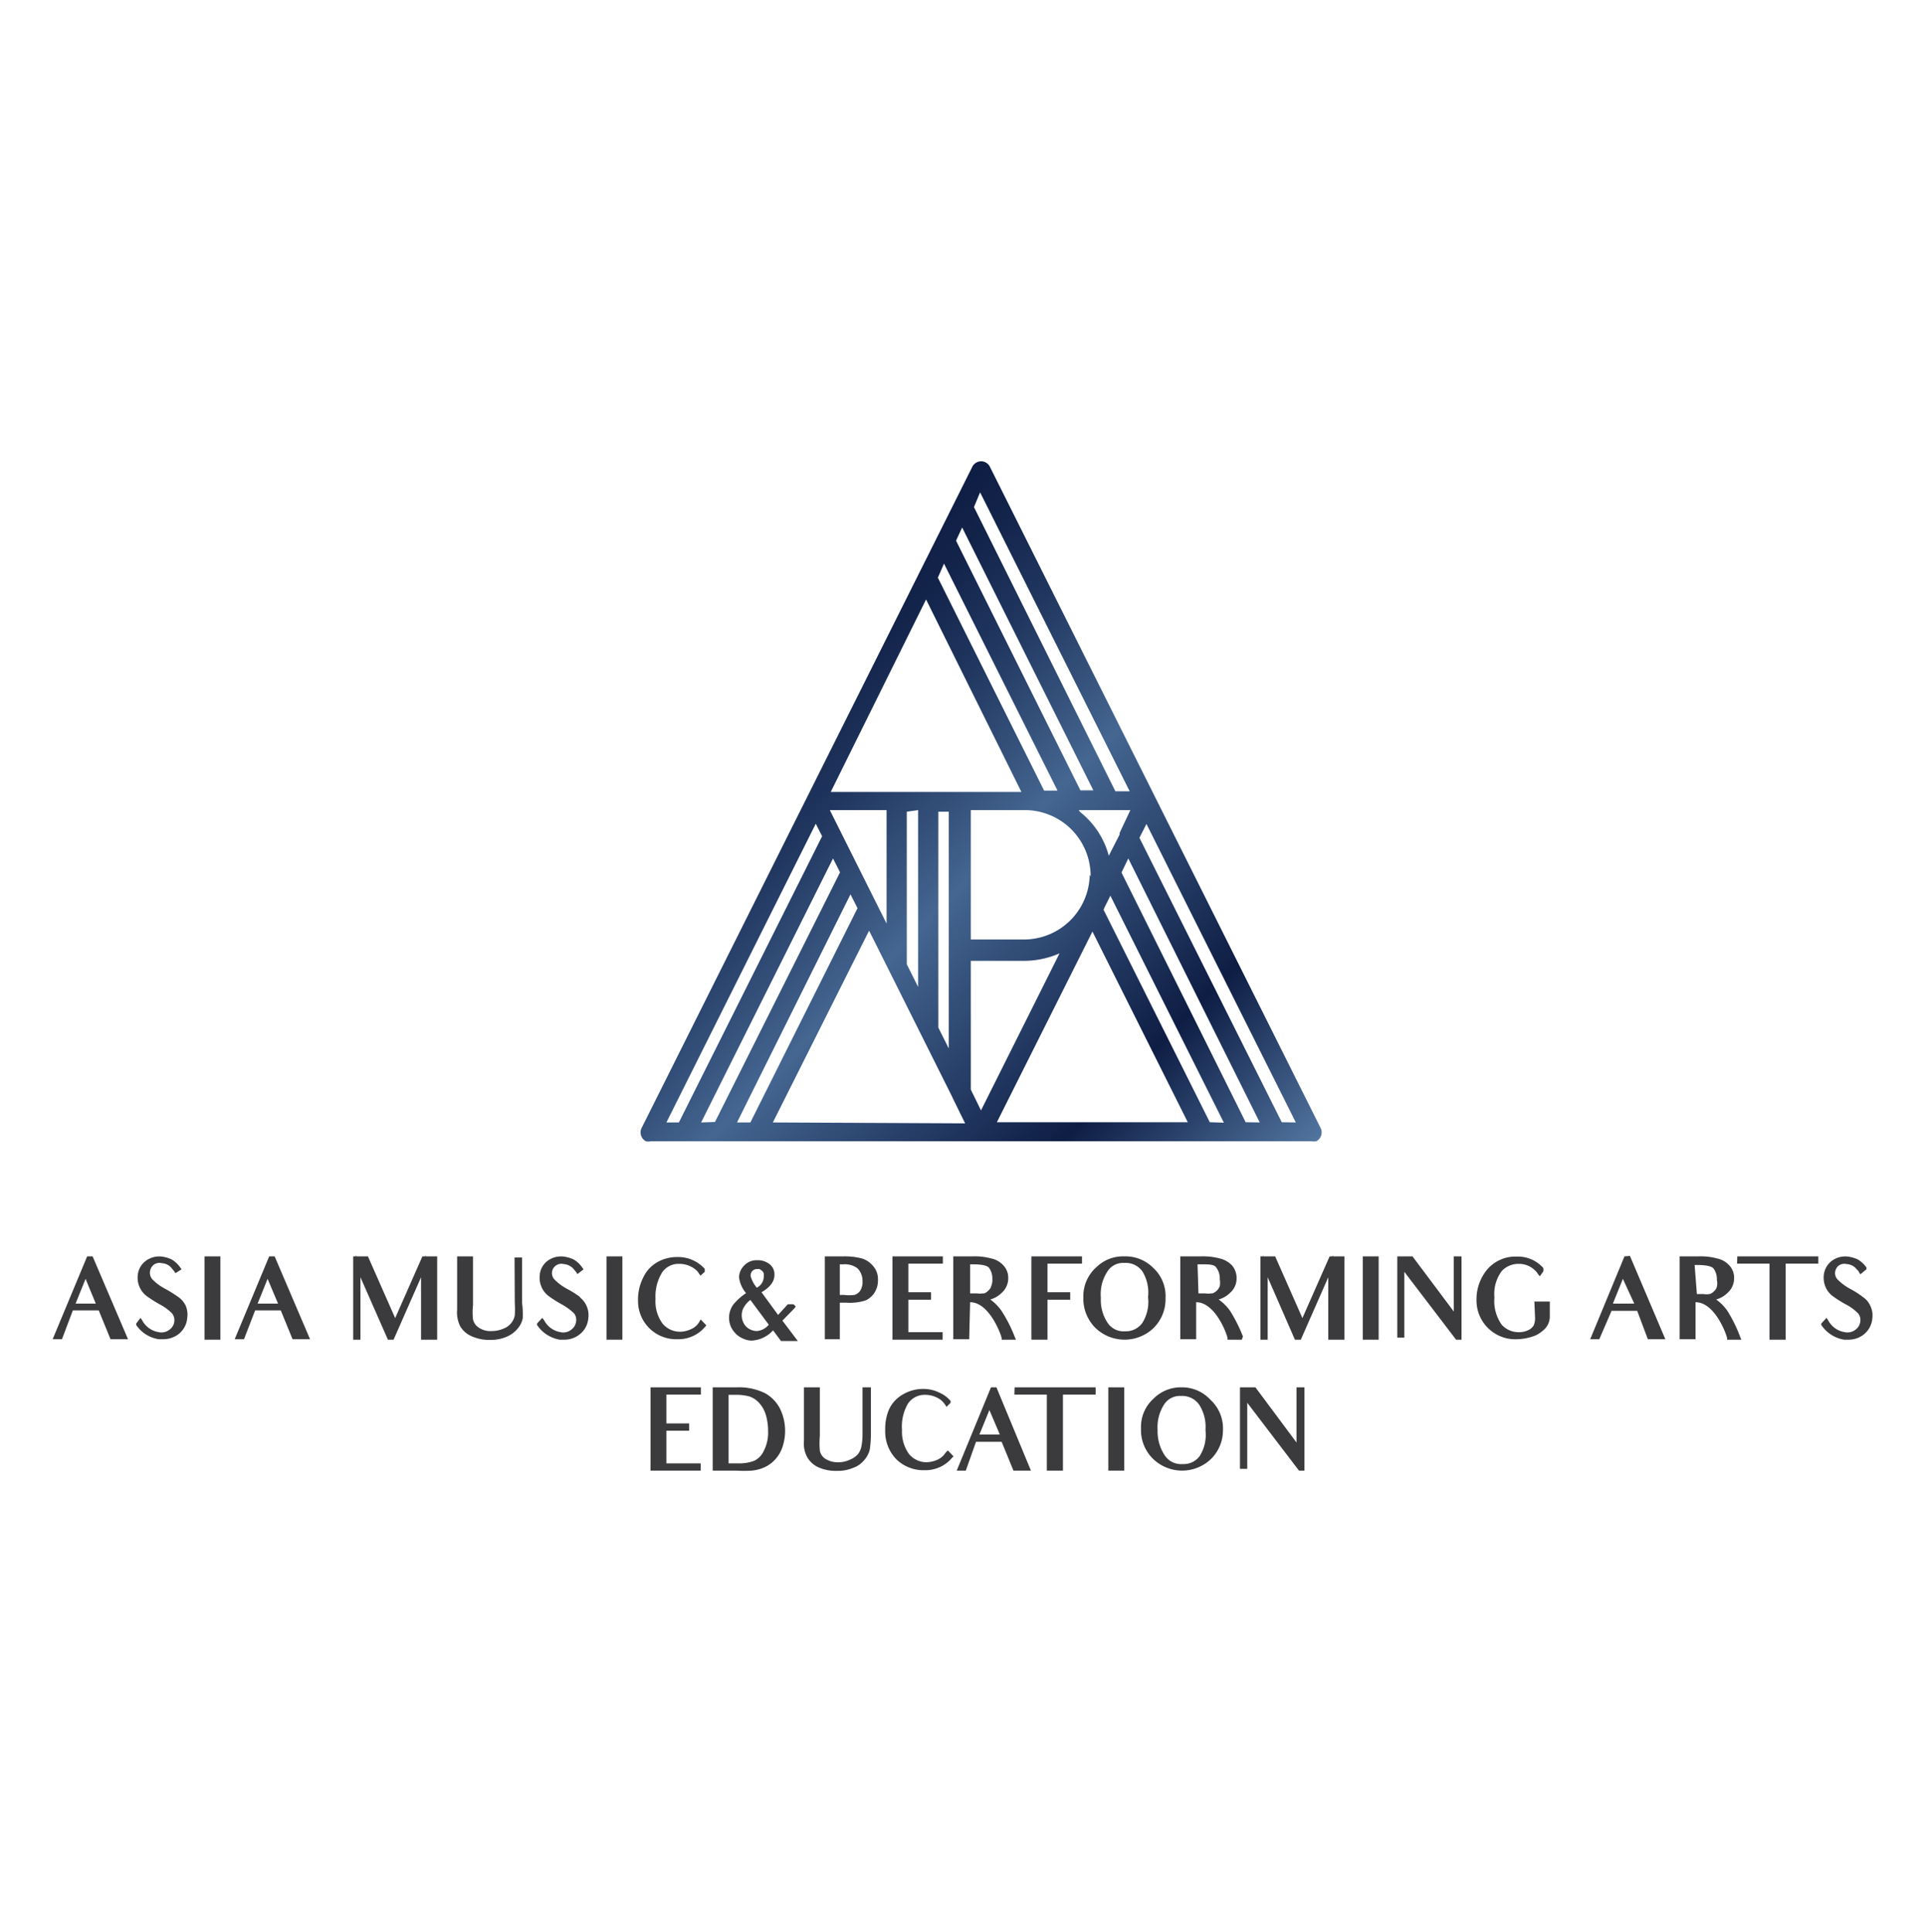 <svg xmlns="http://www.w3.org/2000/svg" xmlns:xlink="http://www.w3.org/1999/xlink" viewBox="0 0 84.81 85.12"><defs><style>.cls-1{fill:#fff;}.cls-2{fill:url(#linear-gradient);}.cls-3{fill:#3b3a3c;}</style><linearGradient id="linear-gradient" x1="54.46" y1="53.84" x2="31.99" y2="31.38" gradientUnits="userSpaceOnUse"><stop offset="0" stop-color="#5175a0"/><stop offset="0.25" stop-color="#0e1d44"/><stop offset="0.6" stop-color="#446691"/><stop offset="0.66" stop-color="#395781"/><stop offset="0.8" stop-color="#213760"/><stop offset="0.92" stop-color="#13244b"/><stop offset="1" stop-color="#0e1d44"/></linearGradient></defs><title>ampa</title><g id="Layer_2" data-name="Layer 2"><g id="Layer_1-2" data-name="Layer 1"><rect class="cls-1" width="84.81" height="85.12"/><path class="cls-2" d="M58.18,49.69,43.61,20.56a.43.43,0,0,0-.58-.19.5.5,0,0,0-.17.15s0,0,0,0L28.27,49.69a.44.44,0,0,0,.19.59.54.54,0,0,0,.21,0H57.79a.73.73,0,0,0,.2,0A.44.44,0,0,0,58.18,49.69Zm-15-28,6.59,13.17h-.63L42.91,22.34Zm4.35,14H49.8l-.47,1a.15.15,0,0,0,0,.07l-.48.94A3.66,3.66,0,0,0,47.57,35.76Zm.48,2.85a2.9,2.9,0,0,1-2.93,2.85H42.77v-5.7h2.35A2.9,2.9,0,0,1,48.05,38.61Zm-5.62-15.3,5.78,11.58H47.6l-5.48-11Zm-.8,1.59,5,10H46l-4.68-9.38Zm-.79,1.58L45,34.89h-8.4Zm1,15.42v4.36l-.46-.92V35.76h.46Zm-1.35-6.14v7.79l-.5-1V35.76Zm-1.39,0v5l-2.5-5ZM29.36,49.45l6.58-13.16.28.55L29.91,49.45Zm1.53,0L36.7,37.82l.31.61-5.51,11Zm1.58,0,5-10.05.31.61-4.72,9.44Zm1.58,0L38.29,41l3.63,7.26.11.23.49,1ZM42.77,48V42.33h2.35A3.86,3.86,0,0,0,46.68,42l-3.46,6.92Zm1.15,1.44,4.21-8.4,4.2,8.4Zm9.38,0-4.68-9.36.05-.12.25-.5,5,10Zm1.58,0-5.47-11,.3-.62L55.5,49.45Zm1.59,0L50.2,36.91l.31-.61,6.58,13.15Z"/><path class="cls-3" d="M3.84,55.35,2.32,59h.41l.48-1.27H4.35L4.87,59h.77L4.08,55.35Zm-.51,2.08.44-1.09.45,1.09Z"/><path class="cls-3" d="M7.87,57.15a6.49,6.49,0,0,0-.59-.37,2.21,2.21,0,0,1-.56-.41A.44.44,0,0,1,6.61,56a.46.46,0,0,1,.15-.27.42.42,0,0,1,.37-.08.6.6,0,0,1,.45.24l.09.11.06.09L8,55.92l-.06-.08a1.16,1.16,0,0,0-.39-.36,1.45,1.45,0,0,0-.42-.12,1,1,0,0,0-.71.19.88.88,0,0,0-.35.63,1,1,0,0,0,.07.5,1,1,0,0,0,.31.41,5.56,5.56,0,0,0,.58.37,2.28,2.28,0,0,1,.55.4.5.5,0,0,1,.1.36.51.51,0,0,1-.2.35.57.57,0,0,1-.48.12,1,1,0,0,1-.74-.53l-.07-.1L6,58.31l0,.06A1.45,1.45,0,0,0,7,59h.17a1.12,1.12,0,0,0,.69-.22,1,1,0,0,0,.39-.73,1,1,0,0,0-.07-.53A1,1,0,0,0,7.87,57.15Z"/><rect class="cls-3" x="9.01" y="55.35" width="0.7" height="3.67"/><path class="cls-3" d="M11.86,55.35,10.34,59h.41l.49-1.27h1.13L12.89,59h.77L12.1,55.35Zm-.51,2.08.44-1.09.46,1.09Z"/><polygon class="cls-3" points="18.75 55.3 18.73 55.35 18.61 55.35 17.41 58.07 16.21 55.35 15.7 55.35 15.67 55.3 15.67 55.35 15.56 55.35 15.56 59.02 15.88 59.02 15.88 56.27 17.09 59.02 17.34 59.02 18.55 56.27 18.55 59.02 19.26 59.02 19.26 55.35 18.75 55.35 18.75 55.3"/><path class="cls-3" d="M22.68,57.39a4.35,4.35,0,0,1,0,.56.78.78,0,0,1-.49.58,1.32,1.32,0,0,1-.53.11.91.91,0,0,1-.58-.16.58.58,0,0,1-.24-.35,2.87,2.87,0,0,1,0-.64V55.35h-.7v2l0,.35a1.39,1.39,0,0,0,.13.72,1.06,1.06,0,0,0,.49.44,1.87,1.87,0,0,0,.82.17,1.78,1.78,0,0,0,.72-.13,1.27,1.27,0,0,0,.5-.36,1,1,0,0,0,.23-.46A3.71,3.71,0,0,0,23,57.4v-2h-.33Z"/><path class="cls-3" d="M25.57,57.15a4.51,4.51,0,0,0-.59-.37,2.31,2.31,0,0,1-.55-.41.41.41,0,0,1-.11-.33.41.41,0,0,1,.15-.27.42.42,0,0,1,.37-.08.62.62,0,0,1,.45.24l.09.11.06.09.27-.21-.06-.08a1.16,1.16,0,0,0-.39-.36,1.55,1.55,0,0,0-.42-.12,1,1,0,0,0-.72.19.87.87,0,0,0-.34.63,1,1,0,0,0,.07.5,1,1,0,0,0,.31.41,5.56,5.56,0,0,0,.58.37,2.51,2.51,0,0,1,.55.4.45.45,0,0,1,.09.36.51.51,0,0,1-.2.35.56.56,0,0,1-.48.12,1,1,0,0,1-.73-.53l-.08-.1-.23.25,0,.06a1.5,1.5,0,0,0,1,.65h.18a1.07,1.07,0,0,0,.68-.22,1,1,0,0,0,.4-.73,1,1,0,0,0-.39-.93Z"/><rect class="cls-3" x="26.72" y="55.35" width="0.7" height="3.67"/><path class="cls-3" d="M30.8,58.25a.75.75,0,0,1-.34.3,1.18,1.18,0,0,1-.5.12,1,1,0,0,1-.77-.36,1.65,1.65,0,0,1-.31-1.09,2,2,0,0,1,.29-1.16.87.87,0,0,1,.75-.38,1.13,1.13,0,0,1,.71.24.55.55,0,0,1,.16.18l.07.1.19-.17,0-.05V55.9l0,0a1.58,1.58,0,0,0-.48-.36,1.55,1.55,0,0,0-.72-.16,1.74,1.74,0,0,0-.88.22,1.51,1.51,0,0,0-.64.7,2.14,2.14,0,0,0-.22,1A1.68,1.68,0,0,0,29.85,59a1.54,1.54,0,0,0,1.21-.54l.06-.07-.25-.26Z"/><path class="cls-3" d="M35,57.64l.06-.08-.1-.1h-.25l-.43.47-.73-1c.38-.22.57-.47.57-.77a.56.56,0,0,0-.22-.47.83.83,0,0,0-.54-.17.74.74,0,0,0-.57.23.75.75,0,0,0-.23.52,1.31,1.31,0,0,0,.31.7,2.58,2.58,0,0,0-.56.5,1,1,0,0,0-.1,1,1.19,1.19,0,0,0,.23.31,1.08,1.08,0,0,0,.34.21.91.91,0,0,0,.35.07,1.38,1.38,0,0,0,.93-.45h0l.35.47h.74l-.68-.9Zm-1.13.72a.76.76,0,0,1-.53.28.69.69,0,0,1-.49-.22.73.73,0,0,1-.17-.51.67.67,0,0,1,.12-.36,1,1,0,0,1,.26-.28l.81,1.09ZM33.59,56a.29.29,0,0,1,.06.11.59.59,0,0,1,0,.14.55.55,0,0,1-.31.48,1.41,1.41,0,0,1-.27-.51.3.3,0,0,1,.08-.23.27.27,0,0,1,.21-.08l.11,0Z"/><path class="cls-3" d="M38,55.45a3,3,0,0,0-.86-.1h-.8V59H37V57.39h.27a2.32,2.32,0,0,0,.87-.1.94.94,0,0,0,.4-.36,1,1,0,0,0,.14-.55.86.86,0,0,0-.21-.6A1.05,1.05,0,0,0,38,55.45Zm0,1a.71.71,0,0,1-.1.41h0a.46.46,0,0,1-.26.19,1.83,1.83,0,0,1-.44,0H37V55.7h.16a.93.93,0,0,1,.61.17A.77.77,0,0,1,38,56.42Z"/><polygon class="cls-3" points="41.53 58.69 40.02 58.69 40.02 57.26 41.02 57.26 41.02 56.93 40.02 56.93 40.02 55.67 41.54 55.67 41.54 55.35 39.32 55.35 39.32 59.02 41.53 59.02 41.53 58.69"/><path class="cls-3" d="M42.74,57.37h0c.82,0,1.33,1.33,1.39,1.57l0,.08h.63l-.06-.14a6.09,6.09,0,0,0-.59-1.15,2.12,2.12,0,0,0-.48-.48,1.19,1.19,0,0,0,.51-.3.86.86,0,0,0,.28-.64.8.8,0,0,0-.22-.57,1,1,0,0,0-.54-.3,2.76,2.76,0,0,0-.82-.09H42V59h.7Zm.93-.71a.35.35,0,0,1-.12.19.43.43,0,0,1-.19.13l-.06,0a.8.8,0,0,1-.26,0h-.3V55.7h.11q.59,0,.72.15a.79.79,0,0,1,.15.51A.65.65,0,0,1,43.67,56.66Z"/><polygon class="cls-3" points="46.15 57.26 47.15 57.26 47.15 56.93 46.15 56.93 46.15 55.67 47.67 55.67 47.67 55.35 45.44 55.35 45.44 59.02 46.15 59.02 46.15 57.26"/><path class="cls-3" d="M51.35,57.18a1.69,1.69,0,0,0-.56-1.34,1.72,1.72,0,0,0-1.26-.49,1.68,1.68,0,0,0-1.24.49,1.7,1.7,0,0,0-.56,1.32,1.81,1.81,0,0,0,.54,1.35,1.85,1.85,0,0,0,2.55,0A1.79,1.79,0,0,0,51.35,57.18Zm-2.85,0A1.83,1.83,0,0,1,48.8,56a.81.81,0,0,1,.73-.36.9.9,0,0,1,.8.37,1.78,1.78,0,0,1,.25,1.13,1.76,1.76,0,0,1-.25,1.14.89.89,0,0,1-.76.37.84.84,0,0,1-.77-.37A1.81,1.81,0,0,1,48.5,57.18Z"/><path class="cls-3" d="M54.76,58.88a6.55,6.55,0,0,0-.58-1.15,2.12,2.12,0,0,0-.49-.48,1.19,1.19,0,0,0,.51-.3.83.83,0,0,0,.28-.64.84.84,0,0,0-.21-.57,1.09,1.09,0,0,0-.54-.3,2.88,2.88,0,0,0-.83-.09H52V59h.7V57.37h0c.82,0,1.33,1.33,1.38,1.57l0,.08h.63Zm-2-3.18h.11c.4,0,.63,0,.72.15a.79.79,0,0,1,.15.51.84.84,0,0,1,0,.3.54.54,0,0,1-.32.32l-.06,0a.75.75,0,0,1-.26,0h-.3Z"/><polygon class="cls-3" points="58.73 55.3 58.7 55.35 58.58 55.35 57.38 58.07 56.18 55.35 55.66 55.35 55.64 55.3 55.64 55.35 55.53 55.35 55.53 59.02 55.85 59.02 55.85 56.27 57.05 59.02 57.31 59.02 58.52 56.27 58.52 59.02 59.23 59.02 59.23 55.35 58.73 55.35 58.73 55.3"/><rect class="cls-3" x="60.04" y="55.35" width="0.7" height="3.67"/><polygon class="cls-3" points="64.05 57.78 62.23 55.35 61.56 55.35 61.56 58.93 61.87 58.93 61.87 56.03 64.15 59.02 64.39 59.02 64.39 55.35 64.05 55.35 64.05 57.78"/><path class="cls-3" d="M67.63,58.05a.77.77,0,0,1-.06.34.51.51,0,0,1-.24.21.91.91,0,0,1-.41.09,1,1,0,0,1-.76-.33,1.8,1.8,0,0,1-.32-1.2A1.69,1.69,0,0,1,66.16,56a1,1,0,0,1,.75-.32,1,1,0,0,1,.71.28.7.7,0,0,1,.14.17l.08.1L68,56l0-.05v-.08l0,0a1.49,1.49,0,0,0-1.17-.51,1.64,1.64,0,0,0-1.31.57,2.06,2.06,0,0,0-.47,1.33A1.71,1.71,0,0,0,66.85,59a2.35,2.35,0,0,0,.81-.17A1.41,1.41,0,0,0,68,58.6a.78.78,0,0,0,.28-.61v-.65h-.68Z"/><path class="cls-3" d="M71.57,55.35,70.06,59h.4L71,57.75h1.13L72.6,59h.77l-1.56-3.67Zm-.51,2.08.44-1.09L72,57.43Z"/><path class="cls-3" d="M76.09,57.73a2.12,2.12,0,0,0-.48-.48,1.19,1.19,0,0,0,.51-.3.86.86,0,0,0,.28-.64.8.8,0,0,0-.22-.57,1,1,0,0,0-.54-.3,2.76,2.76,0,0,0-.82-.09H74V59h.7V57.37h0c.83,0,1.33,1.33,1.39,1.57l0,.08h.63l-.06-.14A6.09,6.09,0,0,0,76.09,57.73Zm-1.43-2h.11q.58,0,.72.15a.79.79,0,0,1,.15.51.65.65,0,0,1,0,.3.35.35,0,0,1-.12.19.41.41,0,0,1-.2.13l0,0a.75.75,0,0,1-.26,0h-.3Z"/><polygon class="cls-3" points="76.53 55.67 77.96 55.67 77.96 59.02 78.67 59.02 78.67 55.67 80.11 55.67 80.11 55.35 76.54 55.35 76.53 55.67"/><path class="cls-3" d="M82.41,57.55h0a.92.92,0,0,0-.31-.39,4.07,4.07,0,0,0-.59-.38,2.31,2.31,0,0,1-.55-.41.41.41,0,0,1-.11-.33.45.45,0,0,1,.14-.27.43.43,0,0,1,.37-.08.6.6,0,0,1,.45.24.31.31,0,0,1,.09.11l.06.1.27-.22,0-.08a1.27,1.27,0,0,0-.39-.36,1.66,1.66,0,0,0-.42-.12,1,1,0,0,0-.72.19.92.92,0,0,0-.35.63,1.07,1.07,0,0,0,.07.5,1,1,0,0,0,.31.41,5,5,0,0,0,.58.37,2.09,2.09,0,0,1,.55.4.45.45,0,0,1,.1.36.51.51,0,0,1-.2.35.57.57,0,0,1-.48.12,1,1,0,0,1-.74-.53l-.07-.1-.23.25,0,.06a1.5,1.5,0,0,0,1,.65h.17a1.08,1.08,0,0,0,.69-.22,1,1,0,0,0,.39-.73A.94.94,0,0,0,82.41,57.55Z"/><polygon class="cls-3" points="28.66 64.79 30.87 64.79 30.87 64.47 29.36 64.47 29.36 63.03 30.36 63.03 30.36 62.71 29.36 62.71 29.36 61.44 30.88 61.44 30.88 61.12 28.66 61.12 28.66 64.79"/><path class="cls-3" d="M33.69,61.37a2.61,2.61,0,0,0-1.24-.25H31.4v3.67h1.05a5.51,5.51,0,0,0,.66,0,1.78,1.78,0,0,0,.53-.13,1.44,1.44,0,0,0,.49-.34,1.52,1.52,0,0,0,.34-.56,2.24,2.24,0,0,0-.1-1.69A1.63,1.63,0,0,0,33.69,61.37Zm-1.59.08h.29a2.25,2.25,0,0,1,.62.07,1,1,0,0,1,.42.27,1.35,1.35,0,0,1,.3.51,2.47,2.47,0,0,1,.11.75,1.75,1.75,0,0,1-.19.87h0a.88.88,0,0,1-.43.44,1.92,1.92,0,0,1-.69.11H32.1Z"/><path class="cls-3" d="M38,63.16a2.9,2.9,0,0,1-.05.57.84.84,0,0,1-.14.32.9.9,0,0,1-.35.25,1.15,1.15,0,0,1-.53.12,1,1,0,0,1-.58-.16.55.55,0,0,1-.23-.35,3.6,3.6,0,0,1,0-.65V61.12h-.7v2l0,.36a1.24,1.24,0,0,0,.14.71,1.08,1.08,0,0,0,.49.45,1.88,1.88,0,0,0,.82.16,1.73,1.73,0,0,0,.71-.13,1.1,1.1,0,0,0,.5-.35,1.08,1.08,0,0,0,.24-.46,4.91,4.91,0,0,0,.05-.67V61.12H38Z"/><path class="cls-3" d="M41.66,64a.82.82,0,0,1-.34.3,1.22,1.22,0,0,1-.51.12,1,1,0,0,1-.76-.36A1.67,1.67,0,0,1,39.74,63,2,2,0,0,1,40,61.84a.89.89,0,0,1,.76-.39,1.17,1.17,0,0,1,.71.24,1.29,1.29,0,0,1,.16.18l.07.11.18-.18,0,0v-.08l0,0a1.32,1.32,0,0,0-.48-.36,1.59,1.59,0,0,0-.72-.17,1.75,1.75,0,0,0-.88.23,1.48,1.48,0,0,0-.64.69A2.2,2.2,0,0,0,39,63a1.76,1.76,0,0,0,.49,1.29,1.71,1.71,0,0,0,1.25.48,1.52,1.52,0,0,0,1.2-.54l.07-.07-.25-.26Z"/><path class="cls-3" d="M43.66,61.12l-1.51,3.67h.4L43,63.52h1.13l.52,1.27h.77L43.9,61.12Zm-.51,2.08.44-1.08.46,1.08Z"/><polygon class="cls-3" points="44.69 61.44 46.12 61.44 46.12 64.79 46.83 64.79 46.83 61.44 48.27 61.44 48.27 61.12 44.7 61.12 44.69 61.44"/><rect class="cls-3" x="48.83" y="61.12" width="0.7" height="3.67"/><path class="cls-3" d="M52.07,61.12a1.69,1.69,0,0,0-1.25.5,1.67,1.67,0,0,0-.55,1.31,1.77,1.77,0,0,0,.54,1.35,1.84,1.84,0,0,0,2.54,0A1.77,1.77,0,0,0,53.88,63a1.71,1.71,0,0,0-.56-1.34A1.69,1.69,0,0,0,52.07,61.12ZM51,63a1.86,1.86,0,0,1,.29-1.13.82.82,0,0,1,.74-.37.91.91,0,0,1,.8.38A1.81,1.81,0,0,1,53.11,63a1.76,1.76,0,0,1-.25,1.14.87.87,0,0,1-.75.36.86.86,0,0,1-.78-.36A1.91,1.91,0,0,1,51,63Z"/><polygon class="cls-3" points="57.12 63.55 55.31 61.12 54.63 61.12 54.63 64.71 54.95 64.71 54.95 61.8 57.23 64.79 57.47 64.79 57.47 61.12 57.12 61.12 57.12 63.55"/></g></g></svg>